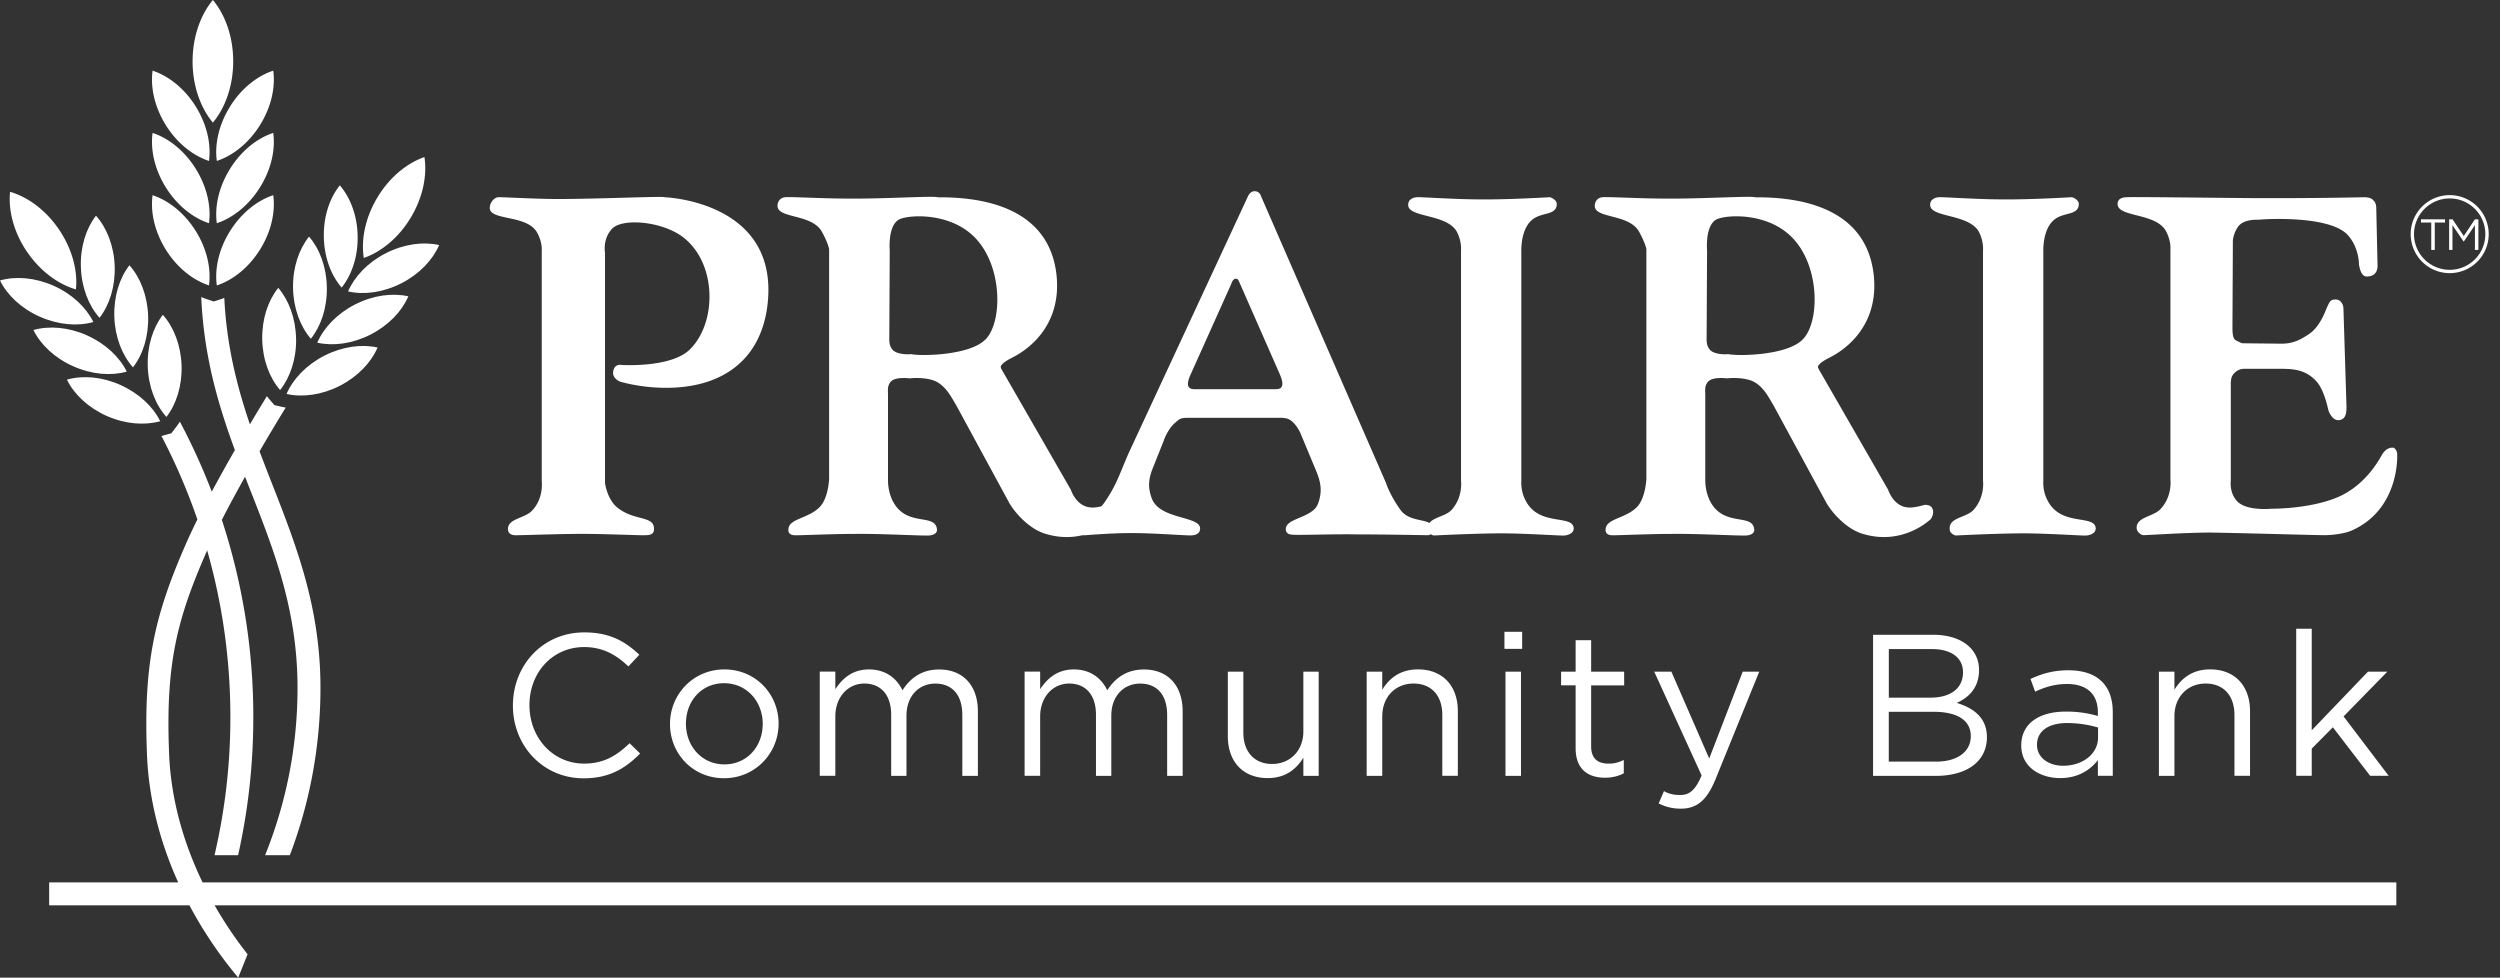 <svg width="179" height="70" fill="none" xmlns="http://www.w3.org/2000/svg"><rect width="100%" height="100%" fill="#333333" stroke="none"/><g clip-path="url(#clip0_643_9922)"><g clip-path="url(#clip1_643_9922)" fill="#fff"><path fill-rule="evenodd" clip-rule="evenodd" d="M45.833 53.951l-.752-.735c-.967.923-1.877 1.457-3.26 1.457-2.223 0-3.912-1.833-3.912-4.187 0-2.353 1.672-4.156 3.912-4.156 1.37 0 2.323.577 3.172 1.386l.783-.836c-1.01-.953-2.109-1.601-3.942-1.601-2.971 0-5.11 2.353-5.11 5.238 0 2.884 2.152 5.21 5.066 5.21 1.834 0 2.985-.708 4.04-1.772l.003-.004zm9.915-2.138c0-2.119-1.646-3.882-3.882-3.882s-3.894 1.79-3.894 3.908c0 2.119 1.631 3.882 3.867 3.882 2.236 0 3.909-1.786 3.909-3.912v.004zm-1.139.03c0 1.605-1.125 2.887-2.74 2.887-1.614 0-2.756-1.3-2.756-2.914 0-1.615 1.111-2.898 2.73-2.898 1.618 0 2.77 1.3 2.77 2.928l-.004-.003zm10.006-2.424c-.403-.836-1.185-1.488-2.398-1.488-1.212 0-1.917.678-2.407 1.414v-1.256h-1.115v7.46h1.115v-4.254c0-1.373.893-2.353 2.078-2.353 1.186 0 1.92.822 1.92 2.223v4.388h1.095v-4.301c0-1.47.937-2.307 2.065-2.307 1.212 0 1.934.81 1.934 2.25v4.358h1.115v-4.617c0-1.846-1.054-3.001-2.773-3.001-1.3 0-2.092.664-2.626 1.487l-.003-.003zm14.662 0c-.4-.836-1.182-1.488-2.39-1.488-1.21 0-1.921.678-2.412 1.414v-1.256h-1.114v7.46h1.114v-4.254c0-1.373.894-2.353 2.079-2.353s1.917.822 1.917 2.223v4.388h1.098v-4.301c0-1.47.94-2.307 2.065-2.307 1.212 0 1.934.81 1.934 2.25v4.358h1.11v-4.617c0-1.846-1.053-3.001-2.769-3.001-1.3 0-2.092.664-2.629 1.487l-.003-.003zm14.044 2.944c0 1.4-.964 2.337-2.233 2.337-1.269 0-2.065-.866-2.065-2.25v-4.358h-1.11v4.63c0 1.776 1.053 2.989 2.856 2.989 1.286 0 2.048-.648 2.552-1.458v1.3h1.098v-7.46H93.32v4.27zm5.651-1.081c0-1.4.95-2.34 2.236-2.34 1.286 0 2.061.866 2.061 2.25v4.357h1.112v-4.633c0-1.776-1.055-2.988-2.858-2.988-1.282 0-2.061.651-2.555 1.46V48.09h-1.114v7.46h1.114v-4.27l.004.003zm10.015-4.822v-1.225h-1.269v1.226h1.269zm-.084 9.09v-7.46h-1.111v7.46h1.111zm5.023-6.477h2.363v-.98h-2.363V45.84h-1.111v2.252h-1.041v.98h1.041v4.503c0 1.518.906 2.109 2.105 2.109.533 0 .95-.114 1.343-.316v-.953c-.393.188-.709.261-1.081.261-.753 0-1.256-.332-1.256-1.242v-4.361zm12.033-.98h-1.182l-2.397 6.217-2.71-6.218h-1.228l3.394 7.43c-.446 1.051-.866 1.4-1.531 1.4-.477 0-.806-.083-1.168-.275l-.376.88c.503.245.967.373 1.588.373 1.124 0 1.85-.564 2.481-2.105l3.132-7.706-.003.004zm12.453-2.643h-4.301v10.103h4.489c2.206 0 3.663-1.02 3.663-2.77 0-1.4-.967-2.092-2.162-2.455.789-.349 1.598-1.024 1.598-2.35 0-1.544-1.299-2.528-3.29-2.528h.003zm-.185 4.502h-2.988v-3.478h3.076c1.443 0 2.236.652 2.236 1.662 0 1.195-.951 1.816-2.324 1.816zm.4 4.577h-3.391v-3.566h3.189c1.76 0 2.683.635 2.683 1.746s-.954 1.823-2.481 1.823v-.003zm9.357-5.557c1.4 0 2.223.692 2.223 2.035v.258a7.93 7.93 0 00-2.297-.315c-1.89 0-3.189.839-3.189 2.424 0 1.584 1.4 2.337 2.786 2.337 1.313 0 2.176-.608 2.7-1.286v1.124h1.067V50.99c0-1.96-1.141-2.998-3.176-2.998-1.081 0-1.89.242-2.713.62l.329.91c.695-.318 1.387-.547 2.267-.547l.003-.003zm.044 2.8c.91 0 1.645.161 2.192.316v.722c0 1.185-1.125 2.018-2.494 2.018-1.011 0-1.877-.548-1.877-1.501 0-.954.779-1.558 2.179-1.558v.003zm7.661-.49c0-1.4.954-2.34 2.237-2.34 1.282 0 2.061.866 2.061 2.25v4.357h1.115v-4.633c0-1.776-1.055-2.988-2.861-2.988-1.279 0-2.061.651-2.552 1.46V48.09h-1.111v7.46h1.111v-4.27.003zm12.111.013l3.132-3.203h-1.386l-4.026 4.197v-7.272h-1.111v10.532h1.111v-1.947l1.514-1.528 2.67 3.475h1.326l-3.23-4.254zM55.012 21.072c.249-6.668-7.353-6.947-7.413-6.947-.094-.094-4.684.124-7.662.124-1.672 0-4.247-.158-4.277-.124-.218 0-.56.309-.591.712-.09.994 2.636.497 3.38 1.8.404.714.34 1.302.34 1.362v16.442c0 .06.154 1.212-.682 2.108-.53.588-1.769.558-1.739 1.367.034.373.407.403.467.403 0 .03 2.975-.094 4.838-.094 1.74 0 4.439.124 4.469.094.184 0 .681.03.681-.403.064-1.054-1.457-.557-2.699-1.642-.651-.59-.806-1.645-.806-1.709V18.127c0-.064-.184-.994.497-1.74.682-.745 3.287-.587 4.868.437 2.67 1.77 2.73 6.296.652 8.253-1.397 1.27-4.808 1.054-4.838 1.054 0 0-.497-.124-.591.464-.09.466.433.715.466.715.03.03 3.042.93 5.953.124 3.102-.87 4.563-3.287 4.687-6.36v-.003zm24.822 15.323c-.124-.248-.463-.248-.497-.248-.03-.03-.776.248-1.269.184-.994-.09-1.363-1.175-1.397-1.269L71.71 26.44a.412.412 0 01-.06-.184c.06-.283.775-.622.775-.622 0-.03 3.66-1.52 3.227-5.892-.464-4.5-4.56-5.647-8.498-5.614-.185-.124-3.972.124-6.517.09-1.706 0-4.405-.153-4.435-.09-.188 0-.497.155-.53.558-.091.99 2.42.587 3.165 1.89.403.715.528 1.209.528 1.272V34.29c0 .03-.061 1.366-.652 1.988-.806.866-2.263.836-2.263 1.641-.033.403.403.403.433.403.03.03 2.609-.094 4.281-.094 2.142-.03 5.395.185 5.49.094.06 0 .463-.094.433-.403-.094-1.208-2.142-.157-3.133-1.984-.403-.745-.373-1.551-.373-1.611v-6.02c0-.37-.06-.652.185-.96.343-.404 1.367-.25 1.397-.25.064-.03 1.366-.123 2.018.31.617.403.9.96 1.302 1.645l3.724 6.856c.278.557 1.397 2.014 2.793 2.357 2.79.775 4.68-1.054 4.68-1.054.064 0 .343-.467.155-.81v-.003zM70.53 24.328c-1.148 1.149-4.717 1.179-5.304 1.024-.094.03-1.088.064-1.367-.372-.215-.31-.184-.588-.184-.96l.03-6.081c0-.03-.155-1.8.685-2.233.742-.342 3.41-.466 5.15 1.055 2.293 1.987 2.293 6.328.994 7.57l-.004-.003z"/><path fill-rule="evenodd" clip-rule="evenodd" d="M102.581 37.946c.091-.96-1.551-.403-2.297-1.427-.681-.93-1.024-1.83-1.024-1.89l-8.964-20.564c-.06-.219-.218-.373-.464-.373-.245 0-.402.184-.496.403L80.804 32.46c-.59 1.336-.84 2.233-1.675 3.445-.87 1.333-2.236 1.084-2.172 2.048.03.373.681.373.715.373 0 0 1.89-.155 3.072-.155 1.796-.03 4.526.218 4.62.155.215 0 .527-.125.557-.403.185-1.024-2.944-.652-3.475-2.297-.248-.712-.218-1.242.034-1.954l.866-2.172c0-.06.342-.87.809-1.242.309-.28.403-.343.93-.343h6.544c.372 0 .62.034.87.249.342.278.62.836.62.87l1.085 2.605c.373.87.497 1.55.158 2.447-.403 1.024-2.36.997-2.297 1.833 0 .185.155.343.34.343.063.09 2.883-.034 4.717 0 1.987 0 5.086.06 5.086.06a.358.358 0 00.373-.373v-.003zM91.753 27.71c-.094.155-.312.155-.467.155h-5.768c-.154 0-.309-.03-.403-.155-.124-.184-.027-.497.064-.742l2.978-6.637c.06-.188.155-.373.34-.373.184 0 .214.218.308.403l2.824 6.423c.124.308.278.681.124.93v-.004z"/><path fill-rule="evenodd" clip-rule="evenodd" d="M112.68 37.852c-.03-1.054-2.417-.124-3.414-1.954-.403-.715-.339-1.397-.339-1.49V18.06c0-.06-.064-1.427.617-2.172.682-.776 1.894-.373 1.921-1.27 0-.342-.464-.497-.497-.497-.027 0-3.102.185-5.056.155-1.709 0-4.375-.185-4.436-.155-.184 0-.617.091-.648.497-.097.994 2.7.648 3.472 1.955.373.715.309 1.302.309 1.363v16.471c0 .03.158 1.179-.682 2.109-.524.56-1.766.527-1.705 1.363 0 .343.403.463.433.463 0 0 2.978-.154 4.871-.154 1.703 0 4.405.188 4.469.154.185 0 .682-.124.682-.496l.003.006zm25.675-1.457c-.128-.248-.467-.248-.497-.248-.03-.03-.776.248-1.273.184-.993-.09-1.363-1.175-1.396-1.269l-4.963-8.622c-.03-.064-.063-.124-.063-.184.063-.283.779-.622.779-.622 0-.03 3.659-1.52 3.223-5.892-.464-4.5-4.56-5.647-8.498-5.614-.188-.124-3.972.124-6.514.09-1.705 0-4.405-.153-4.435-.09-.184 0-.5.155-.53.558-.094.99 2.42.587 3.162 1.89.403.715.531 1.209.531 1.272V34.29c0 .03-.067 1.366-.651 1.988-.81.866-2.267.836-2.267 1.641-.03.403.403.403.433.403.034.03 2.606-.094 4.281-.094 2.139-.03 5.399.185 5.49.094.063 0 .47-.094.436-.403-.094-1.208-2.142-.157-3.132-1.984-.403-.745-.373-1.551-.373-1.611v-6.02c0-.37-.064-.652.185-.96.342-.404 1.366-.25 1.396-.25.061-.03 1.363-.123 2.015.31.618.403.9.96 1.303 1.645l3.72 6.856c.278.557 1.396 2.014 2.793 2.357 2.793.775 4.684-1.054 4.684-1.054.063 0 .342-.467.157-.81l.004-.003zm-9.307-12.067c-1.145 1.149-4.714 1.179-5.305 1.024-.091.03-1.084.064-1.363-.372-.218-.31-.185-.588-.185-.96l.031-6.081c0-.03-.158-1.8.681-2.233.745-.342 3.411-.466 5.15 1.055 2.294 1.987 2.294 6.328.991 7.57v-.003zm21.008 13.524c-.031-1.054-2.421-.124-3.415-1.954-.406-.715-.339-1.397-.339-1.49V18.06c0-.06-.067-1.427.618-2.172.681-.776 1.89-.373 1.924-1.27 0-.342-.467-.497-.497-.497-.031 0-3.103.185-5.057.155-1.705 0-4.374-.185-4.435-.155-.188 0-.621.091-.655.497-.09.994 2.7.648 3.475 1.955.373.715.309 1.302.309 1.363v16.471c0 .03.155 1.179-.685 2.109-.523.56-1.766.527-1.702 1.363 0 .343.4.463.433.463 0 0 2.982-.154 4.872-.154 1.706 0 4.405.188 4.465.154.188 0 .685-.124.685-.496l.004.006zm21.581-5.426s-.097-.372-.312-.372c-.527-.03-.802.56-.802.56-.034 0-.934 1.955-2.982 2.915-2.048.93-4.898.896-4.898.896s-1.83.188-2.481-.557c-.561-.621-.437-1.427-.437-1.488v-6.76c0-.373 0-.652.249-.9a.968.968 0 01.745-.313h2.636c.993 0 1.739.125 2.417.81.682.651.93 2.199.964 2.232.154.343.406.712.805.622.437-.095.467-.53.467-.964l-.218-7.01c0-.343-.249-.685-.591-.652-.403 0-.433.279-.588.558-.033.033-.403 1.272-1.212 1.863-.681.467-1.208.742-2.048.742l-2.793-.03c-.03 0-.339-.125-.531-.249-.184-.184-.184-.59-.184-.963l.03-6.171c0-.03.064-.497.312-.87.369-.682 1.518-.59 1.551-.59.061-.031 4.932-.374 6.326 1.053.869.93.839 2.142.839 2.173.027.03.091.836.554.836.84 0 .776-.746.776-.806l-.091-4.032c0-.249-.034-.467-.218-.622-.155-.215-.588-.215-.652-.215 0 0-3.693.091-8.343.061-3.384-.03-8.595-.094-8.655-.06-.219 0-.622.06-.652.433-.09 1.02 2.666.651 3.442 1.954.403.745.339 1.302.339 1.363v16.441c0 .06.154 1.212-.712 2.14-.527.556-1.739.556-1.706 1.366.031.342.403.496.437.496 0 .03 2.975-.184 4.868-.184 3.415.06 8.253.215 8.317.184.184 0 1.175-.06 1.796-.339 3.475-1.55 3.257-5.523 3.226-5.553l.01.003zM1.92 18.01C.98 16.616.584 15.061.722 13.734c1.282.373 2.572 1.32 3.512 2.713.94 1.394 1.34 2.948 1.202 4.274-1.28-.372-2.575-1.32-3.512-2.713H1.92zm1.599 45.171h9.24c-1.273-2.817-2.099-5.9-2.233-9.095-.269-6.598.554-10.03 2.76-15.086.248-.567.533-1.175.846-1.806a43.302 43.302 0 00-2.572-5.976l.231-.064.474-.13.322-.417c.1-.131.202-.272.292-.417a45.36 45.36 0 012.283 5.013 119.839 119.839 0 011.656-2.978c-1.202-3.263-2.226-6.732-2.408-10.955a5.6 5.6 0 00.43.16l.467.155.497-.16.255-.092c.164 3.385.9 6.299 1.833 9.049.611-1.031 1.071-1.776 1.219-2.018.07.094.144.185.221.275l.323.37.51.117.292.057a149.68 149.68 0 00-1.873 3.13c1.97 5.26 4.361 10.152 4.361 16.931 0 4.22-.776 8.263-2.192 11.986h-1.77a31.98 31.98 0 002.32-11.986c0-5.966-1.934-10.435-3.757-15.108-.56 1-1.138 2.06-1.662 3.088a45.079 45.079 0 012.253 14.125 45.15 45.15 0 01-1.088 9.881h-1.688a43.343 43.343 0 001.134-9.88c0-4.144-.58-8.15-1.662-11.943l-.097.221c-2.115 4.849-2.887 8.041-2.626 14.39.135 3.234 1.035 6.346 2.394 9.16h157.073v1.645H15.367a28.498 28.498 0 002.36 3.502l-.671 1.672a30.032 30.032 0 01-3.492-5.174H3.52v-1.645.003zm12.956-55.56c.806-1.292 1.94-2.185 3.089-2.561.165 1.195-.144 2.608-.95 3.901-.806 1.29-1.944 2.186-3.09 2.562-.164-1.195.145-2.612.951-3.898V7.62zm0 4.459c.806-1.29 1.94-2.189 3.089-2.562.165 1.196-.144 2.61-.95 3.898-.806 1.29-1.944 2.19-3.09 2.566-.164-1.196.145-2.612.951-3.898v-.004zm0 4.459c.806-1.29 1.94-2.186 3.089-2.562.165 1.195-.144 2.609-.95 3.898-.806 1.29-1.944 2.186-3.09 2.562-.164-1.195.145-2.612.951-3.898zm-2.461-8.918c-.806-1.292-1.944-2.185-3.089-2.561-.164 1.195.145 2.608.947 3.901.806 1.29 1.944 2.186 3.092 2.562.161-1.195-.144-2.612-.95-3.898V7.62zm0 4.459c-.806-1.29-1.944-2.189-3.089-2.562-.164 1.196.145 2.61.947 3.898.806 1.29 1.944 2.19 3.092 2.566.161-1.196-.144-2.612-.95-3.898v-.004zm0 4.459c-.806-1.29-1.944-2.186-3.089-2.562-.164 1.195.145 2.609.947 3.898.806 1.29 1.944 2.186 3.092 2.562.161-1.195-.144-2.612-.95-3.898zM13.79 4.392c0-1.753.563-3.324 1.453-4.392.89 1.068 1.454 2.639 1.454 4.392 0 1.752-.564 3.32-1.454 4.388-.89-1.068-1.454-2.64-1.454-4.388zm11.817 12.516c-.023-1.457-.52-2.76-1.275-3.636-.729.903-1.172 2.22-1.145 3.68.023 1.457.513 2.76 1.275 3.636.726-.903 1.172-2.22 1.145-3.676v-.004z"/><path fill-rule="evenodd" clip-rule="evenodd" d="M23.402 20.578c-.024-1.457-.514-2.76-1.273-3.636-.728.903-1.172 2.22-1.148 3.676.027 1.457.52 2.76 1.276 3.636.728-.903 1.171-2.219 1.145-3.68v.004zm-2.203 3.67c-.027-1.46-.52-2.76-1.276-3.637-.728.904-1.172 2.22-1.148 3.677.027 1.46.52 2.763 1.28 3.64.721-.904 1.17-2.22 1.147-3.68H21.2zm6.433-6.121c1.3-.661 2.68-.84 3.81-.58-.456 1.063-1.41 2.077-2.709 2.739-1.3.661-2.679.84-3.81.58.456-1.064 1.41-2.078 2.709-2.739zm-2.202 3.67c1.299-.665 2.679-.836 3.807-.581-.457 1.068-1.407 2.078-2.71 2.74-1.299.661-2.679.836-3.81.58.456-1.064 1.41-2.075 2.71-2.74h.003zm-2.206 3.669c1.302-.661 2.679-.839 3.81-.584-.456 1.068-1.41 2.078-2.706 2.743-1.302.662-2.682.84-3.81.581.456-1.064 1.41-2.075 2.709-2.74h-.003zm6.191-9.891c.866-1.44 1.178-3.011.974-4.33-1.263.436-2.502 1.45-3.368 2.893-.866 1.44-1.182 3.015-.974 4.332 1.263-.44 2.505-1.454 3.368-2.895zM5.792 19.141c-.054-1.457.372-2.783 1.08-3.697.773.863 1.29 2.156 1.34 3.613.05 1.457-.372 2.783-1.084 3.697-.776-.863-1.286-2.156-1.336-3.613zm2.394 3.549c-.05-1.46.372-2.784 1.08-3.697.773.863 1.287 2.156 1.34 3.613.05 1.46-.372 2.783-1.084 3.696-.772-.862-1.286-2.155-1.336-3.612zm2.394 3.549c-.054-1.457.372-2.784 1.08-3.697.773.863 1.286 2.156 1.34 3.613.05 1.457-.373 2.783-1.084 3.696-.776-.86-1.29-2.155-1.337-3.612zM3.838 20.46c-1.333-.594-2.723-.698-3.838-.379.51 1.04 1.514 2.001 2.85 2.595 1.333.591 2.72.699 3.835.38-.514-1.041-1.514-2.001-2.847-2.596zm2.39 3.55c-1.333-.592-2.72-.7-3.834-.38.51 1.04 1.514 2.001 2.85 2.595 1.333.595 2.72.699 3.831.383-.51-1.04-1.514-2.001-2.847-2.595v-.004zm2.394 3.551c-1.333-.594-2.72-.698-3.83-.379.506 1.04 1.513 2.001 2.843 2.596 1.333.594 2.723.694 3.838.382-.514-1.04-1.518-2-2.851-2.595v-.004z"/><path d="M175.398 13.97a2.793 2.793 0 110 5.587 2.793 2.793 0 010-5.586zm0 .239a2.556 2.556 0 00-2.555 2.555 2.556 2.556 0 002.555 2.555 2.552 2.552 0 002.552-2.555 2.552 2.552 0 00-2.552-2.555z"/><path fill-rule="evenodd" clip-rule="evenodd" d="M174.33 15.935h.735v-.229h-1.722v.229h.735v1.96h.252v-1.96zm2.874.188v1.772h.249v-2.189h-.252l-.796 1.195-.799-1.195h-.248v2.19h.238v-1.77l.799 1.168h.013l.796-1.171z"/></g></g><defs><clipPath id="clip0_643_9922"><path fill="#fff" d="M0 0h178.191v70H0z"/></clipPath><clipPath id="clip1_643_9922"><path fill="#fff" d="M0 0h178.191v70H0z"/></clipPath></defs></svg>